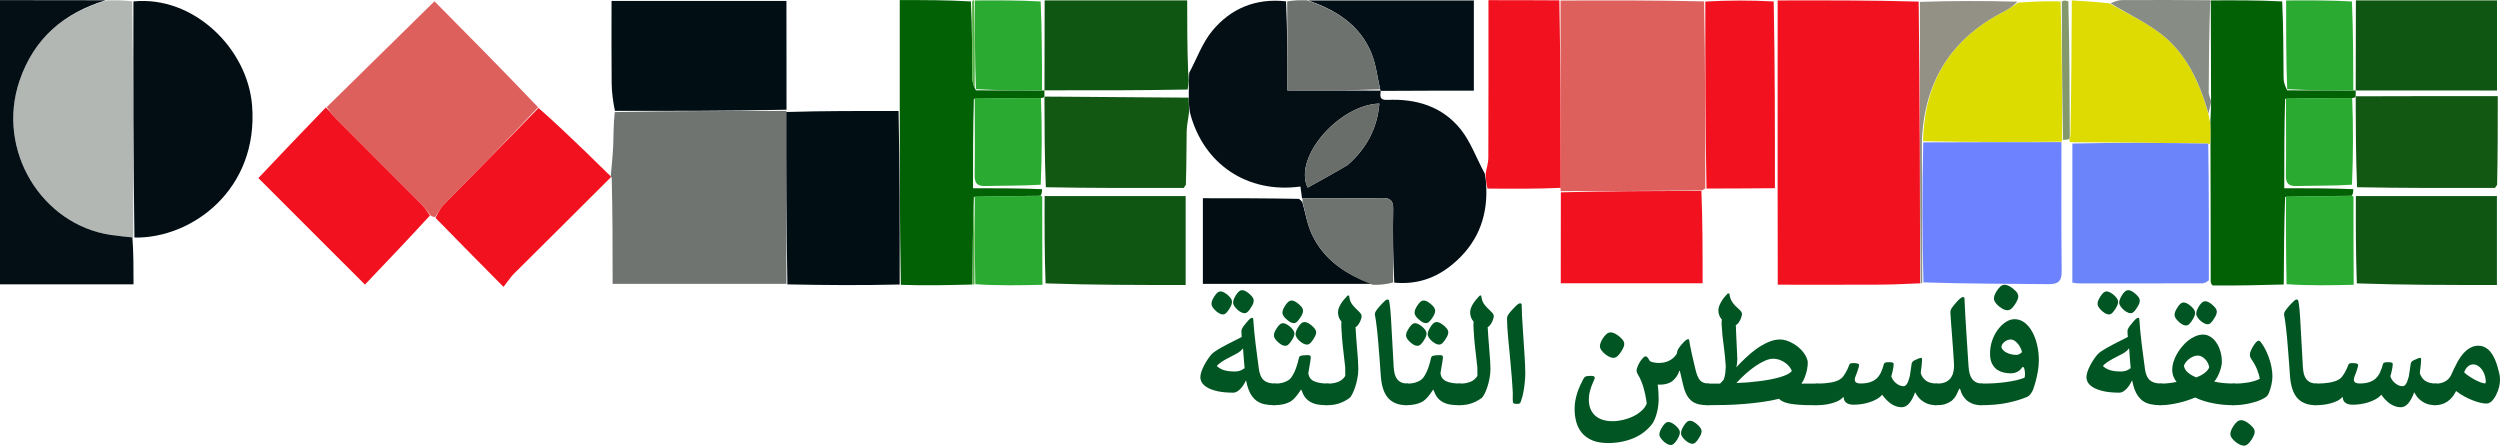 <?xml version="1.0" encoding="UTF-8" standalone="no"?>
<svg
   version="1.1"
   id="Layer_1"
   x="0px"
   y="0px"
   width="968.54"
   viewBox="0 0 968.54 172.659"
   enable-background="new 0 0 1077 401"
   xml:space="preserve"
   sodipodi:docname="Second_Palestine_Competition_logo.svg"
   inkscape:version="1.2.2 (732a01da63, 2022-12-09)"
   height="172.659"
   xmlns:inkscape="http://www.inkscape.org/namespaces/inkscape"
   xmlns:sodipodi="http://sodipodi.sourceforge.net/DTD/sodipodi-0.dtd"
   xmlns="http://www.w3.org/2000/svg"
   xmlns:svg="http://www.w3.org/2000/svg"
   xmlns:rdf="http://www.w3.org/1999/02/22-rdf-syntax-ns#"
   xmlns:cc="http://creativecommons.org/ns#"
   xmlns:dc="http://purl.org/dc/elements/1.1/"><g
   aria-label="مسابقة فلسطين الثالثة"
   id="text428"
   style="font-weight:bold;font-size:65px;line-height:1.16;font-family:Calibri;-inkscape-font-specification:'Calibri Bold';text-align:center;text-anchor:middle;fill:#005522;stroke-linecap:square;stroke-linejoin:round;stroke-dasharray:2, 4;stop-color:#000000"><path
     d="m 954.636,144.253 q 0.73,0.698 1.809,1.428 1.079,0.73 2.222,1.365 1.143,0.603 2.19,1.016 1.079,0.413 1.809,0.476 0.222,-0.032 0.254,-0.159 0.064,-0.159 0.127,-0.413 0.032,-0.286 -0.032,-0.603 -0.032,-0.349 -0.095,-0.698 -0.095,-0.857 -0.476,-1.809 -0.349,-0.984 -0.984,-1.777 -0.603,-0.825 -1.46,-1.365 -0.825,-0.54 -1.873,-0.54 -1.174,0 -2.063,0.825 -0.889,0.825 -1.428,2.253 z m -10.569,4.348 q 1.619,0 3.142,-0.793 1.555,-0.793 2.38,-2.476 0.54,-1.174 1.143,-2.476 0.603,-1.301 1.301,-2.571 0.698,-1.27 1.523,-2.412 0.857,-1.143 1.841,-2 0.984,-0.889 2.158,-1.396 1.206,-0.54 2.603,-0.54 1.46,0 2.634,0.666 1.174,0.635 2.095,1.777 0.92,1.111 1.587,2.634 0.698,1.523 1.174,3.269 0.381,1.492 0.635,2.539 0.254,1.016 0.254,2.158 0.032,1.428 -0.349,2.92 -0.349,1.46 -1.016,2.793 -0.73,1.587 -1.746,2.634 -1.016,1.016 -2.126,1.016 -1.016,0 -2.38,-0.317 -1.365,-0.317 -2.92,-0.92 -1.555,-0.603 -3.237,-1.492 -1.65,-0.92 -3.237,-2.126 -1.365,2.793 -3.491,4.158 -2.095,1.333 -4.602,1.333 -0.476,0 -0.952,-0.19 -0.508,-0.222 -0.92,-0.603 -0.413,-0.381 -0.666,-0.952 -0.254,-0.603 -0.254,-1.365 v -2.698 q 0,-0.666 0.286,-1.143 0.286,-0.508 0.762,-0.793 0.476,-0.317 1.111,-0.476 0.603,-0.159 1.27,-0.159 z"
     id="path1065" /><path
     d="m 943.432,156.98 q -0.762,0 -1.809,-0.159 -1.047,-0.159 -2.158,-0.667 -1.111,-0.54 -2.19,-1.492 -1.079,-0.984 -1.873,-2.571 h -0.159 q -0.984,2.729 -2.285,4.221 -1.27,1.46 -2.888,1.46 -1.143,0 -2.19,-0.381 -1.047,-0.381 -2,-1.016 -0.92,-0.666 -1.777,-1.555 -0.825,-0.889 -1.587,-1.904 -0.825,1.016 -2.158,1.746 -1.301,0.73 -2.825,1.206 -1.492,0.476 -3.079,0.698 -1.555,0.222 -2.92,0.222 -1.174,0 -1.936,-0.254 -0.762,-0.286 -1.206,-0.698 -0.413,-0.444 -0.603,-0.952 -0.159,-0.54 -0.159,-1.016 h -0.19 q -0.73,0.825 -1.904,1.428 -1.174,0.571 -2.571,0.952 -1.396,0.381 -2.92,0.571 -1.492,0.159 -2.888,0.159 -0.476,0 -0.952,-0.19 -0.508,-0.222 -0.92,-0.603 -0.413,-0.413 -0.667,-0.984 -0.254,-0.603 -0.254,-1.333 v -2.698 q 0,-0.635 0.286,-1.111 0.286,-0.508 0.762,-0.825 0.476,-0.317 1.111,-0.476 0.603,-0.159 1.27,-0.159 1.079,0 2.317,-0.095 1.238,-0.095 2.412,-0.286 1.206,-0.222 2.253,-0.571 1.047,-0.381 1.746,-0.92 0.476,-0.349 0.952,-0.952 0.476,-0.635 0.92,-1.396 0.444,-0.762 0.793,-1.555 0.381,-0.825 0.635,-1.555 0.095,-0.317 0.413,-0.444 0.349,-0.159 1.301,-0.159 0.952,0 1.492,0.19 0.54,0.159 0.54,0.508 0,0.413 -0.159,0.984 -0.127,0.54 -0.349,1.143 -0.19,0.603 -0.413,1.174 -0.222,0.571 -0.381,0.984 -0.127,0.349 -0.254,0.73 -0.095,0.349 -0.095,0.635 0,0.889 0.635,1.238 0.635,0.317 1.555,0.317 2.285,0 3.84,-0.54 1.555,-0.54 2.571,-1.523 1.016,-1.016 1.619,-2.412 0.635,-1.396 1.079,-3.11 0.064,-0.317 0.444,-0.476 0.413,-0.19 1.523,-0.19 1.111,0 1.46,0.19 0.349,0.159 0.349,0.508 0,0.54 -0.095,1.174 -0.095,0.635 -0.254,1.301 -0.127,0.635 -0.286,1.238 -0.159,0.603 -0.286,1.047 0.19,0.667 0.635,1.365 0.476,0.698 1.111,1.238 0.635,0.54 1.396,0.889 0.762,0.349 1.587,0.349 0.73,0 1.301,-0.857 0.603,-0.889 1.111,-2.92 0.254,-1.301 0.413,-2.666 0.19,-1.396 0.317,-2.222 0.032,-0.444 0.413,-0.857 0.381,-0.444 1.492,-0.857 1.079,-0.508 1.492,-0.571 0.413,-0.095 0.54,0.095 0.127,0.222 0.095,0.635 -0.032,1.206 -0.19,2.507 -0.159,1.301 -0.317,2.603 0.603,2 2.126,3.047 1.523,1.047 4.443,1.047 z"
     id="path1067" /><path
     d="m 897.158,156.98 q -4.539,0 -7.046,-2.666 -2.476,-2.698 -2.92,-8.506 -0.222,-2.888 -0.444,-6.125 -0.222,-3.269 -0.508,-6.475 -0.254,-3.206 -0.603,-6.157 -0.317,-2.952 -0.762,-5.237 0,-0.73 0.603,-1.587 0.635,-0.889 1.65,-2.031 0.952,-1.016 1.555,-1.587 0.635,-0.571 1.016,-0.571 0.54,0 0.698,0.444 0.317,1.746 0.476,3.459 0.159,1.714 0.254,3.428 l 1.047,18.821 q 0.095,1.492 0.381,2.698 0.317,1.174 0.952,2 0.635,0.825 1.65,1.27 1.047,0.444 2.603,0.444 z"
     id="path1069" /><path
     d="m 865.229,156.98 q -0.476,0 -0.952,-0.19 -0.508,-0.222 -0.92,-0.603 -0.413,-0.381 -0.667,-0.952 -0.254,-0.603 -0.254,-1.365 v -2.698 q 0,-0.666 0.286,-1.143 0.286,-0.508 0.762,-0.793 0.476,-0.317 1.111,-0.476 0.603,-0.159 1.27,-0.159 1.396,0 2.793,-0.127 1.396,-0.127 2.634,-0.349 1.27,-0.254 2.349,-0.603 1.079,-0.349 1.841,-0.793 -0.254,-1.619 -1.047,-3.555 -0.762,-1.936 -2.095,-3.84 -0.317,-0.444 -0.508,-0.889 -0.19,-0.444 -0.19,-1.047 0,-0.635 0.381,-1.555 0.381,-0.92 0.92,-1.777 0.54,-0.857 1.079,-1.46 0.571,-0.603 0.952,-0.603 0.413,0 0.73,0.349 0.317,0.349 0.73,0.984 0.762,1.079 1.46,2.539 0.698,1.428 1.238,3.079 0.571,1.619 0.889,3.364 0.349,1.746 0.349,3.459 0,1.523 -0.381,3.237 -0.381,1.682 -0.92,3.11 -0.317,0.73 -0.73,1.238 -0.413,0.476 -1.238,0.92 -1.016,0.571 -2.38,1.079 -1.365,0.476 -2.952,0.857 -1.555,0.349 -3.237,0.571 -1.682,0.19 -3.301,0.19 z m -0.032,8.188 q 0.666,-1.047 1.396,-1.714 0.762,-0.667 1.65,-0.667 0.476,0 1.174,0.222 0.698,0.254 1.809,1.079 1.079,0.857 1.682,1.619 0.603,0.762 0.603,1.619 0,0.54 -0.286,1.206 -0.254,0.698 -0.889,1.714 -0.698,1.079 -1.428,1.746 -0.73,0.667 -1.587,0.667 -0.444,0 -1.174,-0.254 -0.73,-0.222 -1.809,-1.016 -1.047,-0.793 -1.65,-1.65 -0.603,-0.825 -0.603,-1.619 0,-0.54 0.254,-1.27 0.222,-0.698 0.857,-1.682 z"
     id="path1071" /><path
     d="m 851.423,137.747 q -0.698,0 -1.492,0.286 -0.793,0.286 -1.523,0.793 -0.73,0.508 -1.365,1.238 -0.603,0.698 -0.952,1.555 0.286,2.761 4.792,4.602 0.762,-0.286 1.523,-0.666 0.793,-0.413 1.46,-0.889 0.698,-0.508 1.206,-1.079 0.54,-0.571 0.793,-1.174 -0.032,-0.762 -0.413,-1.587 -0.381,-0.825 -0.984,-1.492 -0.603,-0.698 -1.396,-1.143 -0.793,-0.444 -1.65,-0.444 z m 13.806,19.233 q -1.682,0 -3.586,-0.159 -1.873,-0.159 -3.809,-0.508 -1.904,-0.349 -3.809,-0.92 -1.873,-0.571 -3.586,-1.396 -1.333,0.571 -2.983,1.111 -1.619,0.54 -3.396,0.952 -1.746,0.413 -3.555,0.666 -1.809,0.254 -3.491,0.254 -0.476,0 -0.952,-0.19 -0.508,-0.222 -0.92,-0.603 -0.413,-0.381 -0.667,-0.952 -0.254,-0.603 -0.254,-1.365 v -2.698 q 0,-0.666 0.286,-1.143 0.286,-0.508 0.762,-0.793 0.476,-0.317 1.111,-0.476 0.603,-0.159 1.27,-0.159 1.111,0 2.603,-0.159 1.492,-0.159 3.015,-0.508 -0.73,-0.793 -1.238,-2.063 -0.476,-1.27 -0.476,-2.698 0,-1.396 0.476,-2.92 0.476,-1.555 1.301,-3.047 0.857,-1.523 2,-2.888 1.143,-1.396 2.444,-2.412 1.333,-1.047 2.793,-1.65 1.46,-0.635 2.92,-0.635 1.587,0 2.92,0.889 1.365,0.857 2.317,2.349 0.984,1.46 1.523,3.396 0.54,1.904 0.54,3.999 0,0.793 -0.254,1.841 -0.222,1.016 -0.635,2.063 -0.413,1.047 -0.92,2 -0.508,0.952 -1.079,1.555 v 0.127 q 1.809,0.444 3.999,0.603 2.19,0.159 3.999,0.159 z m -21.772,-37.673 q 0.54,-0.92 1.174,-1.523 0.635,-0.603 1.365,-0.603 0.381,0 0.952,0.222 0.603,0.222 1.555,0.952 0.889,0.73 1.396,1.428 0.508,0.698 0.508,1.492 0,0.476 -0.222,1.111 -0.222,0.603 -0.762,1.492 -0.603,0.984 -1.238,1.619 -0.603,0.603 -1.301,0.603 -0.413,0 -1.016,-0.222 -0.571,-0.222 -1.492,-0.952 -0.857,-0.762 -1.396,-1.492 -0.508,-0.762 -0.508,-1.428 0,-0.54 0.19,-1.143 0.222,-0.635 0.793,-1.555 z m 8.347,-0.476 q 0.54,-0.92 1.174,-1.523 0.635,-0.603 1.396,-0.603 0.413,0 0.984,0.222 0.571,0.222 1.492,0.952 0.92,0.73 1.428,1.428 0.54,0.698 0.54,1.492 0,0.476 -0.222,1.111 -0.222,0.603 -0.825,1.492 -0.571,1.016 -1.206,1.619 -0.603,0.603 -1.301,0.603 -0.381,0 -0.984,-0.222 -0.603,-0.222 -1.555,-0.952 -0.857,-0.73 -1.365,-1.492 -0.508,-0.762 -0.508,-1.428 0,-0.508 0.19,-1.111 0.222,-0.635 0.762,-1.587 z"
     id="path1073" /><path
     d="m 825.461,142.634 q -0.127,-1.809 -0.317,-3.777 -0.159,-2 -0.286,-3.809 h -0.159 q -0.254,0.444 -0.825,0.92 -0.54,0.444 -0.92,0.698 -0.857,0.476 -2.063,1.111 -1.206,0.603 -2.444,1.27 -1.206,0.666 -2.253,1.396 -1.016,0.698 -1.523,1.365 1.333,1.206 3.079,1.682 1.777,0.444 3.713,0.444 1.206,0 2.126,-0.286 0.92,-0.286 1.873,-1.016 z m 11.553,14.346 q -2.095,0 -3.872,-0.381 -1.746,-0.381 -3.142,-1.396 -1.365,-1.047 -2.38,-2.888 -0.984,-1.873 -1.555,-4.824 h -0.159 q -0.349,0.825 -0.889,1.65 -0.54,0.825 -1.174,1.492 -0.635,0.667 -1.333,1.079 -0.698,0.413 -1.365,0.413 -3.586,0 -6.062,-0.54 -2.444,-0.54 -3.967,-1.396 -1.492,-0.857 -2.158,-1.904 -0.635,-1.079 -0.635,-2.126 0,-0.984 0.413,-2.222 0.444,-1.238 1.079,-2.476 0.666,-1.27 1.46,-2.412 0.793,-1.174 1.555,-1.968 0.476,-0.476 1.333,-1.047 0.889,-0.603 2.063,-1.27 1.174,-0.666 2.571,-1.396 1.396,-0.73 2.92,-1.492 l 2.634,-1.333 q -0.064,-0.571 -0.095,-1.206 -0.032,-0.635 -0.032,-0.984 0,-0.762 0.508,-1.523 0.508,-0.762 1.46,-1.873 0.54,-0.698 1.143,-1.27 0.603,-0.571 0.952,-0.571 0.444,0 0.508,0.444 0.317,4.761 0.92,9.648 0.603,4.856 1.27,9.744 0.222,1.555 0.698,2.634 0.476,1.079 1.27,1.746 0.793,0.666 1.936,0.984 1.174,0.286 2.761,0.286 z m -23.391,-41.958 q 0.54,-0.92 1.174,-1.523 0.635,-0.603 1.365,-0.603 0.381,0 0.952,0.222 0.603,0.222 1.555,0.952 0.889,0.73 1.396,1.428 0.508,0.698 0.508,1.492 0,0.476 -0.222,1.111 -0.222,0.603 -0.762,1.492 -0.603,0.984 -1.238,1.619 -0.603,0.603 -1.301,0.603 -0.413,0 -1.016,-0.222 -0.571,-0.222 -1.492,-0.952 -0.857,-0.762 -1.396,-1.492 -0.508,-0.762 -0.508,-1.428 0,-0.54 0.19,-1.143 0.222,-0.635 0.793,-1.555 z m 8.347,-0.476 q 0.54,-0.92 1.174,-1.523 0.635,-0.603 1.396,-0.603 0.413,0 0.984,0.222 0.571,0.222 1.492,0.952 0.92,0.73 1.428,1.428 0.54,0.698 0.54,1.492 0,0.476 -0.222,1.111 -0.222,0.603 -0.825,1.492 -0.571,1.016 -1.206,1.619 -0.603,0.603 -1.301,0.603 -0.381,0 -0.984,-0.222 -0.603,-0.222 -1.555,-0.952 -0.857,-0.73 -1.365,-1.492 -0.508,-0.762 -0.508,-1.428 0,-0.508 0.19,-1.111 0.222,-0.635 0.762,-1.587 z"
     id="path1075" /><path
     d="m 767.443,156.98 q -0.476,0 -0.952,-0.19 -0.508,-0.222 -0.92,-0.603 -0.413,-0.381 -0.666,-0.952 -0.254,-0.603 -0.254,-1.365 v -2.698 q 0,-0.666 0.286,-1.143 0.286,-0.508 0.762,-0.793 0.476,-0.317 1.111,-0.476 0.603,-0.159 1.27,-0.159 2.349,0 4.634,-0.127 2.317,-0.159 4.412,-0.444 2.095,-0.286 3.936,-0.698 1.841,-0.444 3.301,-1.016 0.064,-0.222 0.095,-0.571 0.064,-0.381 0.064,-0.73 0,-0.762 -0.127,-1.492 -0.127,-0.762 -0.381,-1.27 h -0.603 q -0.476,0.984 -1.682,1.682 -1.206,0.698 -2.729,0.698 -1.523,0 -2.983,-0.381 -1.428,-0.381 -2.571,-1.238 -1.111,-0.889 -1.809,-2.349 -0.666,-1.492 -0.666,-3.682 0,-2.634 0.825,-5.046 0.857,-2.412 2.222,-4.253 1.365,-1.841 3.047,-2.92 1.714,-1.111 3.396,-1.111 2.158,0 3.904,1.333 1.746,1.333 2.952,3.555 1.238,2.222 1.904,5.11 0.667,2.856 0.667,5.935 0,1.016 -0.127,2.317 -0.127,1.27 -0.413,2.729 -0.254,1.428 -0.667,2.983 -0.413,1.555 -0.952,3.11 -0.317,0.92 -0.952,1.777 -0.603,0.857 -1.333,1.206 -3.301,1.428 -7.744,2.349 -4.412,0.92 -10.251,0.92 z m 15.901,-20.535 q -0.095,-0.698 -0.508,-1.555 -0.381,-0.857 -0.984,-1.587 -0.571,-0.762 -1.333,-1.27 -0.762,-0.508 -1.619,-0.508 -0.666,0 -1.301,0.286 -0.603,0.254 -1.111,0.698 -0.476,0.413 -0.793,0.92 -0.286,0.508 -0.317,0.952 0.095,0.667 0.635,1.238 0.54,0.571 1.333,0.984 0.825,0.413 1.841,0.667 1.016,0.222 2.063,0.222 0.444,0 1.016,-0.286 0.603,-0.286 1.079,-0.762 z m -9.744,-23.772 q 0.666,-1.016 1.396,-1.682 0.762,-0.667 1.65,-0.667 0.476,0 1.174,0.254 0.698,0.222 1.809,1.047 1.079,0.825 1.682,1.587 0.603,0.762 0.603,1.65 0,0.54 -0.286,1.238 -0.254,0.667 -0.889,1.65 -0.698,1.111 -1.428,1.777 -0.73,0.666 -1.587,0.666 -0.444,0 -1.174,-0.222 -0.73,-0.254 -1.809,-1.047 -1.047,-0.793 -1.65,-1.65 -0.603,-0.857 -0.603,-1.619 0,-0.54 0.222,-1.238 0.254,-0.73 0.889,-1.746 z"
     id="path1077" /><path
     d="m 767.443,156.98 q -1.428,0 -2.729,-0.381 -1.27,-0.413 -2.349,-1.174 -1.047,-0.793 -1.841,-2 -0.762,-1.206 -1.174,-2.825 h -0.286 q -0.571,1.333 -1.174,2.476 -0.603,1.143 -1.714,2.158 -0.73,0.476 -1.365,0.825 -0.635,0.317 -1.333,0.54 -0.667,0.19 -1.492,0.286 -0.825,0.095 -1.904,0.095 -0.476,0 -0.952,-0.19 -0.508,-0.222 -0.92,-0.603 -0.413,-0.381 -0.666,-0.952 -0.254,-0.603 -0.254,-1.365 v -2.698 q 0,-0.666 0.286,-1.143 0.286,-0.508 0.762,-0.793 0.476,-0.317 1.111,-0.476 0.603,-0.159 1.27,-0.159 2,0 3.396,-0.762 1.428,-0.793 2.063,-2.126 0.349,-0.476 0.603,-1.65 0.254,-1.174 0.254,-2.507 0,-0.444 -0.095,-1.714 -0.064,-1.301 -0.19,-3.079 -0.127,-1.809 -0.286,-3.936 -0.159,-2.126 -0.317,-4.253 -0.159,-2.158 -0.317,-4.126 -0.127,-1.968 -0.222,-3.428 0,-0.889 0.603,-1.777 0.635,-0.92 1.714,-2.126 0.73,-0.857 1.428,-1.428 0.73,-0.603 1.111,-0.603 0.254,0 0.413,0.159 0.19,0.127 0.19,0.286 0.127,2.952 0.317,6.538 0.222,3.586 0.444,7.205 0.222,3.618 0.444,6.951 0.222,3.333 0.381,5.745 0.095,1.523 0.413,2.761 0.317,1.206 0.952,2.063 0.635,0.857 1.619,1.333 1.016,0.476 2.444,0.476 z"
     id="path1079" /><path
     d="m 750.083,156.98 q -0.762,0 -1.809,-0.159 -1.047,-0.159 -2.158,-0.667 -1.111,-0.54 -2.19,-1.492 -1.079,-0.984 -1.873,-2.571 h -0.159 q -0.984,2.729 -2.285,4.221 -1.27,1.46 -2.888,1.46 -1.143,0 -2.19,-0.381 -1.047,-0.381 -2,-1.016 -0.92,-0.666 -1.777,-1.555 -0.825,-0.889 -1.587,-1.904 -0.825,1.016 -2.158,1.746 -1.301,0.73 -2.825,1.206 -1.492,0.476 -3.079,0.698 -1.555,0.222 -2.92,0.222 -1.174,0 -1.936,-0.254 -0.762,-0.286 -1.206,-0.698 -0.413,-0.444 -0.603,-0.952 -0.159,-0.54 -0.159,-1.016 h -0.19 q -0.73,0.825 -1.904,1.428 -1.174,0.571 -2.571,0.952 -1.396,0.381 -2.92,0.571 -1.492,0.159 -2.888,0.159 -0.476,0 -0.952,-0.19 -0.508,-0.222 -0.92,-0.603 -0.413,-0.413 -0.666,-0.984 -0.254,-0.603 -0.254,-1.333 v -2.698 q 0,-0.635 0.286,-1.111 0.286,-0.508 0.762,-0.825 0.476,-0.317 1.111,-0.476 0.603,-0.159 1.27,-0.159 1.079,0 2.317,-0.095 1.238,-0.095 2.412,-0.286 1.206,-0.222 2.253,-0.571 1.047,-0.381 1.746,-0.92 0.476,-0.349 0.952,-0.952 0.476,-0.635 0.92,-1.396 0.444,-0.762 0.793,-1.555 0.381,-0.825 0.635,-1.555 0.095,-0.317 0.413,-0.444 0.349,-0.159 1.301,-0.159 0.952,0 1.492,0.19 0.54,0.159 0.54,0.508 0,0.413 -0.159,0.984 -0.127,0.54 -0.349,1.143 -0.19,0.603 -0.413,1.174 -0.222,0.571 -0.381,0.984 -0.127,0.349 -0.254,0.73 -0.095,0.349 -0.095,0.635 0,0.889 0.635,1.238 0.635,0.317 1.555,0.317 2.285,0 3.84,-0.54 1.555,-0.54 2.571,-1.523 1.016,-1.016 1.619,-2.412 0.635,-1.396 1.079,-3.11 0.064,-0.317 0.444,-0.476 0.413,-0.19 1.523,-0.19 1.111,0 1.46,0.19 0.349,0.159 0.349,0.508 0,0.54 -0.095,1.174 -0.095,0.635 -0.254,1.301 -0.127,0.635 -0.286,1.238 -0.159,0.603 -0.286,1.047 0.19,0.667 0.635,1.365 0.476,0.698 1.111,1.238 0.635,0.54 1.396,0.889 0.762,0.349 1.587,0.349 0.73,0 1.301,-0.857 0.603,-0.889 1.111,-2.92 0.254,-1.301 0.413,-2.666 0.19,-1.396 0.317,-2.222 0.032,-0.444 0.413,-0.857 0.381,-0.444 1.492,-0.857 1.079,-0.508 1.492,-0.571 0.413,-0.095 0.54,0.095 0.127,0.222 0.095,0.635 -0.032,1.206 -0.19,2.507 -0.159,1.301 -0.317,2.603 0.603,2 2.126,3.047 1.523,1.047 4.443,1.047 z"
     id="path1081" /><path
     d="m 672.705,148.379 q 2.095,-0.064 4.348,-0.222 2.285,-0.19 4.507,-0.476 2.222,-0.286 4.285,-0.666 2.063,-0.413 3.745,-0.889 1.682,-0.508 2.856,-1.079 1.206,-0.603 1.714,-1.301 -0.127,-0.603 -0.73,-1.428 -0.571,-0.825 -1.523,-1.555 -0.952,-0.762 -2.253,-1.27 -1.27,-0.508 -2.761,-0.508 -1.396,0 -3.174,0.793 -1.746,0.762 -3.65,2.063 -1.873,1.27 -3.777,2.983 -1.904,1.714 -3.586,3.555 z m 25.359,0.254 q 1.238,-0.032 2.698,-0.032 1.492,0 3.682,0 l -0.635,8.379 q -2.253,0.032 -4.253,-0.032 -2,-0.064 -4.189,-0.286 -1.809,-0.159 -3.428,-0.635 -1.619,-0.476 -2.729,-1.523 -3.142,0.762 -6.57,1.238 -3.396,0.476 -6.919,0.762 -3.523,0.286 -7.109,0.381 -3.555,0.095 -7.046,0.095 -0.476,0 -0.952,-0.19 -0.508,-0.222 -0.92,-0.603 -0.413,-0.381 -0.667,-0.952 -0.254,-0.603 -0.254,-1.365 v -2.698 q 0,-0.666 0.286,-1.143 0.286,-0.508 0.762,-0.793 0.476,-0.317 1.111,-0.476 0.603,-0.159 1.238,-0.159 h 4.221 l 1.365,-1.46 q 0.222,-0.508 0.381,-1.143 0.159,-0.666 0.254,-1.396 0.095,-0.73 0.127,-1.46 0.064,-0.762 0.064,-1.428 -0.095,-1.65 -0.317,-3.713 -0.222,-2.095 -0.476,-4.126 -0.254,-2.031 -0.476,-3.809 -0.19,-1.809 -0.222,-2.952 -0.095,-0.92 -0.127,-1.714 0,-0.825 0.095,-1.65 -0.571,-0.571 -0.952,-1.492 -0.381,-0.952 -0.381,-2 0,-0.793 0.286,-1.619 0.317,-0.857 0.793,-1.682 0.476,-0.857 1.079,-1.619 0.635,-0.762 1.27,-1.428 0.254,-0.254 0.508,-0.254 0.127,0 0.254,0.095 0.127,0.064 0.127,0.254 0.095,0.793 0.317,1.46 0.222,0.666 0.635,1.365 0.444,0.698 1.143,1.492 0.73,0.762 1.841,1.746 0.54,0.508 0.698,0.857 0.19,0.349 0.19,0.698 0,0.476 -0.222,1.143 -0.19,0.666 -0.54,1.333 -0.317,0.635 -0.762,1.174 -0.413,0.508 -0.857,0.667 0.064,1.523 0.127,3.269 0.095,1.714 0.159,3.459 0.095,1.746 0.159,3.396 0.095,1.65 0.127,3.015 0,0.825 -0.095,1.682 -0.095,0.825 -0.317,1.555 1.619,-1.746 3.618,-3.65 2,-1.904 4.189,-3.491 2.222,-1.587 4.539,-2.603 2.349,-1.047 4.666,-1.047 1.206,0 2.444,0.413 1.27,0.381 2.444,1.079 1.206,0.666 2.253,1.555 1.047,0.889 1.841,1.904 0.793,1.016 1.238,2.063 0.476,1.047 0.476,2.031 0,1.047 -0.222,2.222 -0.19,1.143 -0.54,2.222 -0.317,1.079 -0.762,2 -0.444,0.92 -0.889,1.523 z"
     id="path1083" /><path
     d="m 661.596,156.98 q -1.936,0 -3.459,-0.349 -1.523,-0.349 -2.698,-1.238 -1.174,-0.92 -2.031,-2.476 -0.825,-1.587 -1.396,-4.031 l -1.206,-5.173 h -0.254 q -0.254,1.016 -0.952,2.063 -0.666,1.016 -1.714,1.873 -0.92,0.698 -2.19,1.047 -1.27,0.317 -2.349,0.317 h -1.111 q 0.159,1.206 0.254,2.698 0.095,1.492 0.095,3.015 0,1.238 -0.19,2.603 -0.159,1.333 -0.508,2.634 -0.317,1.27 -0.793,2.38 -0.444,1.111 -0.984,1.841 -1.206,1.619 -2.92,2.983 -1.682,1.396 -3.872,2.38 -2.158,0.984 -4.761,1.523 -2.571,0.571 -5.522,0.571 -3.65,0 -6.157,-1.047 -2.476,-1.047 -3.999,-2.856 -1.523,-1.809 -2.19,-4.221 -0.666,-2.412 -0.666,-5.11 0,-1.746 0.317,-3.396 0.349,-1.682 0.825,-3.142 0.508,-1.46 1.079,-2.666 0.571,-1.238 1.047,-2.158 0.222,-0.444 0.444,-0.73 0.254,-0.286 0.571,-0.444 0.349,-0.159 0.793,-0.19 0.476,-0.064 1.143,-0.064 0.889,0 1.238,0.159 0.349,0.159 0.349,0.603 0,0.349 -0.381,1.111 -0.349,0.762 -0.793,1.873 -0.413,1.079 -0.762,2.476 -0.349,1.365 -0.349,2.92 0,3.999 2.412,6.221 2.412,2.19 6.824,2.19 1.904,0 3.936,-0.476 2.063,-0.476 3.904,-1.333 1.841,-0.889 3.237,-2.126 1.428,-1.238 2.095,-2.793 -0.032,-0.762 -0.19,-1.587 -0.159,-1.047 -0.413,-2.253 -0.254,-1.238 -0.635,-2.507 -0.381,-1.27 -0.889,-2.476 -0.476,-1.238 -1.111,-2.253 -0.349,-0.571 -0.508,-0.952 -0.159,-0.381 -0.159,-0.825 0,-0.666 0.381,-1.587 0.381,-0.952 0.92,-1.809 0.571,-0.889 1.143,-1.492 0.603,-0.635 0.984,-0.635 0.698,0 1.238,1.047 0.127,0.254 0.286,0.476 0.19,0.222 0.286,0.381 0.73,0.317 1.555,0.476 0.825,0.159 1.936,0.159 0.952,0 1.936,-0.19 1.016,-0.222 1.936,-0.666 0.92,-0.444 1.682,-1.143 0.793,-0.698 1.333,-1.65 0,-0.254 0.095,-0.73 0.127,-0.508 0.317,-0.857 0.286,-0.508 0.793,-1.174 0.54,-0.698 1.111,-1.301 0.571,-0.635 1.111,-1.047 0.54,-0.444 0.825,-0.444 l 0.444,0.095 q 0.444,2.666 1.079,5.554 0.635,2.856 1.333,5.745 0.381,1.65 0.825,2.761 0.444,1.111 1.047,1.809 0.635,0.666 1.492,0.952 0.857,0.286 2.063,0.286 z"
     id="path1085" /><path
     d="m 643.855,165.645 q 0.54,-0.952 1.174,-1.555 0.635,-0.603 1.365,-0.603 0.381,0 0.984,0.222 0.571,0.222 1.523,0.952 0.889,0.73 1.396,1.46 0.508,0.698 0.508,1.46 0,0.476 -0.222,1.079 -0.222,0.635 -0.762,1.555 -0.603,0.952 -1.206,1.555 -0.635,0.635 -1.333,0.635 -0.413,0 -0.984,-0.222 -0.603,-0.222 -1.523,-0.952 -0.857,-0.73 -1.365,-1.492 -0.54,-0.762 -0.54,-1.428 0,-0.54 0.222,-1.143 0.19,-0.635 0.762,-1.523 z m 8.347,-0.476 q 0.54,-0.952 1.174,-1.555 0.635,-0.603 1.396,-0.603 0.413,0 0.984,0.222 0.571,0.222 1.492,0.952 0.92,0.73 1.428,1.46 0.54,0.698 0.54,1.46 0,0.476 -0.222,1.111 -0.222,0.603 -0.825,1.523 -0.571,0.984 -1.206,1.587 -0.603,0.603 -1.301,0.603 -0.381,0 -0.984,-0.222 -0.603,-0.222 -1.555,-0.952 -0.857,-0.73 -1.365,-1.492 -0.508,-0.73 -0.508,-1.428 0,-0.508 0.19,-1.111 0.222,-0.635 0.762,-1.555 z"
     id="path1087" /><path
     d="m 620.94,131.113 q 0.666,-1.016 1.428,-1.682 0.73,-0.666 1.619,-0.666 0.476,0 1.174,0.254 0.698,0.222 1.809,1.047 1.079,0.825 1.682,1.587 0.603,0.762 0.603,1.65 0,0.54 -0.286,1.238 -0.254,0.667 -0.889,1.65 -0.698,1.111 -1.428,1.777 -0.73,0.666 -1.587,0.666 -0.444,0 -1.174,-0.222 -0.73,-0.254 -1.809,-1.047 -1.047,-0.793 -1.65,-1.65 -0.603,-0.857 -0.603,-1.619 0,-0.54 0.254,-1.238 0.222,-0.73 0.857,-1.746 z"
     id="path1089" /><path
     d="m 589.138,155.742 q -0.159,0.381 -0.444,0.571 -0.254,0.159 -1.111,0.159 -0.825,0 -1.143,-0.19 -0.317,-0.19 -0.317,-0.54 -0.095,-0.857 -0.064,-2.126 0.064,-1.27 -0.032,-2.349 -0.095,-2.222 -0.317,-4.729 -0.19,-2.539 -0.444,-5.142 -0.222,-2.603 -0.476,-5.173 -0.254,-2.603 -0.476,-4.951 -0.19,-2.38 -0.349,-4.38 -0.127,-2.031 -0.127,-3.491 0,-0.857 0.635,-1.746 0.666,-0.92 1.809,-2.095 0.762,-0.857 1.46,-1.46 0.73,-0.603 1.206,-0.603 0.222,0 0.381,0.159 0.19,0.159 0.19,0.317 0.032,1.968 0.127,4.253 0.127,2.285 0.286,4.729 0.159,2.412 0.317,4.888 0.19,2.476 0.317,4.792 0.159,2.285 0.254,4.348 0.095,2.031 0.095,3.618 0,1.777 -0.19,3.459 -0.159,1.682 -0.413,3.142 -0.254,1.46 -0.571,2.634 -0.317,1.174 -0.603,1.904 z"
     id="path1091" /><path
     d="m 576.347,126.734 q 0.127,2.158 0.286,4.38 0.19,2.222 0.349,4.38 0.19,2.126 0.317,4.062 0.127,1.936 0.127,3.491 0,1.714 -0.349,3.491 -0.317,1.746 -0.825,3.269 -0.476,1.523 -1.079,2.698 -0.571,1.143 -1.079,1.619 -1.777,1.333 -3.904,2.095 -2.126,0.762 -4.919,0.762 -0.476,0 -0.952,-0.19 -0.508,-0.222 -0.92,-0.603 -0.413,-0.381 -0.666,-0.952 -0.254,-0.603 -0.254,-1.365 v -2.698 q 0,-0.666 0.286,-1.143 0.286,-0.508 0.762,-0.793 0.476,-0.317 1.111,-0.476 0.603,-0.159 1.27,-0.159 1.936,0 3.65,-0.635 1.714,-0.635 2.825,-2.317 0,-0.825 -0.032,-1.65 0,-0.857 0,-1.682 -0.444,-4.126 -0.889,-7.808 -0.413,-3.713 -0.571,-7.078 -0.032,-0.825 -0.064,-1.523 0,-0.698 0.064,-1.333 -0.54,-0.54 -0.952,-1.523 -0.381,-0.984 -0.381,-2 0,-0.825 0.286,-1.65 0.317,-0.857 0.793,-1.65 0.508,-0.825 1.143,-1.587 0.635,-0.762 1.27,-1.428 0.286,-0.286 0.444,-0.286 0.413,0 0.413,0.381 0.095,0.762 0.286,1.396 0.19,0.635 0.603,1.333 0.444,0.667 1.174,1.46 0.73,0.793 1.873,1.873 0.54,0.54 0.698,0.889 0.159,0.317 0.159,0.698 0,0.476 -0.222,1.143 -0.19,0.667 -0.54,1.301 -0.317,0.635 -0.762,1.143 -0.413,0.508 -0.825,0.667 z"
     id="path1093" /><path
     d="m 565.271,156.98 q -2.063,0 -3.682,-0.286 -1.587,-0.317 -2.793,-1.016 -1.174,-0.698 -2.031,-1.809 -0.825,-1.143 -1.396,-2.825 h -0.222 q -0.793,1.27 -1.809,2.507 -0.984,1.206 -2,1.904 -1.428,0.825 -3.079,1.174 -1.619,0.349 -3.333,0.349 -0.476,0 -0.952,-0.19 -0.508,-0.222 -0.92,-0.603 -0.413,-0.381 -0.666,-0.952 -0.254,-0.603 -0.254,-1.365 v -2.698 q 0,-0.666 0.286,-1.143 0.286,-0.508 0.762,-0.793 0.476,-0.317 1.111,-0.476 0.603,-0.159 1.27,-0.159 1.428,0 2.634,-0.349 1.206,-0.381 2.095,-0.92 0.667,-0.381 1.27,-1.238 0.603,-0.889 1.143,-2.031 0.54,-1.174 0.952,-2.539 0.444,-1.365 0.73,-2.761 0.064,-0.317 0.222,-0.54 0.159,-0.254 0.54,-0.381 0.381,-0.127 1.047,-0.19 0.698,-0.064 1.809,-0.064 1.016,0 1.016,0.825 0,0.222 -0.095,0.92 -0.095,0.698 -0.254,1.619 -0.127,0.889 -0.317,1.873 -0.159,0.952 -0.286,1.746 0.254,2.253 2.253,3.142 2,0.889 5.586,0.889 z m -19.551,-29.644 q 0.54,-0.952 1.174,-1.523 0.635,-0.603 1.365,-0.603 0.381,0 0.952,0.222 0.603,0.222 1.555,0.952 0.889,0.73 1.396,1.428 0.508,0.698 0.508,1.428 0,0.476 -0.222,1.079 -0.222,0.603 -0.762,1.46 -0.603,0.984 -1.238,1.587 -0.603,0.603 -1.301,0.603 -0.413,0 -1.016,-0.19 -0.571,-0.222 -1.492,-0.952 -0.857,-0.73 -1.396,-1.46 -0.508,-0.762 -0.508,-1.396 0,-0.54 0.19,-1.143 0.222,-0.635 0.793,-1.492 z m 8.347,-0.476 q 0.54,-0.952 1.174,-1.523 0.635,-0.571 1.396,-0.571 0.413,0 0.984,0.222 0.571,0.222 1.492,0.92 0.92,0.73 1.428,1.428 0.54,0.698 0.54,1.428 0,0.476 -0.222,1.079 -0.222,0.603 -0.825,1.523 -0.571,0.952 -1.206,1.555 -0.603,0.571 -1.301,0.571 -0.381,0 -0.984,-0.19 -0.603,-0.222 -1.555,-0.952 -0.857,-0.698 -1.365,-1.46 -0.508,-0.762 -0.508,-1.396 0,-0.508 0.19,-1.111 0.222,-0.603 0.762,-1.523 z m -5.078,-8.315 q 0.54,-0.92 1.206,-1.523 0.666,-0.603 1.396,-0.603 0.381,0 0.952,0.222 0.571,0.19 1.492,0.92 0.952,0.73 1.46,1.428 0.508,0.698 0.508,1.46 0,0.444 -0.222,1.079 -0.222,0.603 -0.793,1.46 -0.603,0.952 -1.238,1.587 -0.603,0.603 -1.301,0.603 -0.381,0 -0.984,-0.19 -0.571,-0.222 -1.492,-0.984 -0.92,-0.73 -1.428,-1.428 -0.508,-0.73 -0.508,-1.396 0,-0.508 0.19,-1.143 0.222,-0.635 0.762,-1.492 z"
     id="path1095" /><path
     d="m 544.926,156.98 q -4.539,0 -7.046,-2.666 -2.476,-2.698 -2.92,-8.506 -0.222,-2.888 -0.444,-6.125 -0.222,-3.269 -0.508,-6.475 -0.254,-3.206 -0.603,-6.157 -0.317,-2.952 -0.762,-5.237 0,-0.73 0.603,-1.587 0.635,-0.889 1.65,-2.031 0.952,-1.016 1.555,-1.587 0.635,-0.571 1.016,-0.571 0.54,0 0.698,0.444 0.317,1.746 0.476,3.459 0.159,1.714 0.254,3.428 l 1.047,18.821 q 0.095,1.492 0.381,2.698 0.317,1.174 0.952,2 0.635,0.825 1.65,1.27 1.047,0.444 2.603,0.444 z"
     id="path1097" /><path
     d="m 525.153,126.734 q 0.127,2.158 0.286,4.38 0.19,2.222 0.349,4.38 0.19,2.126 0.317,4.062 0.127,1.936 0.127,3.491 0,1.714 -0.349,3.491 -0.317,1.746 -0.825,3.269 -0.476,1.523 -1.079,2.698 -0.571,1.143 -1.079,1.619 -1.777,1.333 -3.904,2.095 -2.126,0.762 -4.919,0.762 -0.476,0 -0.952,-0.19 -0.508,-0.222 -0.92,-0.603 -0.413,-0.381 -0.666,-0.952 -0.254,-0.603 -0.254,-1.365 v -2.698 q 0,-0.666 0.286,-1.143 0.286,-0.508 0.762,-0.793 0.476,-0.317 1.111,-0.476 0.603,-0.159 1.27,-0.159 1.936,0 3.65,-0.635 1.714,-0.635 2.825,-2.317 0,-0.825 -0.032,-1.65 0,-0.857 0,-1.682 -0.444,-4.126 -0.889,-7.808 -0.413,-3.713 -0.571,-7.078 -0.032,-0.825 -0.064,-1.523 0,-0.698 0.064,-1.333 -0.54,-0.54 -0.952,-1.523 -0.381,-0.984 -0.381,-2 0,-0.825 0.286,-1.65 0.317,-0.857 0.793,-1.65 0.508,-0.825 1.143,-1.587 0.635,-0.762 1.27,-1.428 0.286,-0.286 0.444,-0.286 0.413,0 0.413,0.381 0.095,0.762 0.286,1.396 0.19,0.635 0.603,1.333 0.444,0.667 1.174,1.46 0.73,0.793 1.873,1.873 0.54,0.54 0.698,0.889 0.159,0.317 0.159,0.698 0,0.476 -0.222,1.143 -0.19,0.667 -0.54,1.301 -0.317,0.635 -0.762,1.143 -0.413,0.508 -0.825,0.667 z"
     id="path1099" /><path
     d="m 514.077,156.98 q -2.063,0 -3.682,-0.286 -1.587,-0.317 -2.793,-1.016 -1.174,-0.698 -2.031,-1.809 -0.825,-1.143 -1.396,-2.825 h -0.222 q -0.793,1.27 -1.809,2.507 -0.984,1.206 -2,1.904 -1.428,0.825 -3.079,1.174 -1.619,0.349 -3.333,0.349 -0.476,0 -0.952,-0.19 -0.508,-0.222 -0.92,-0.603 -0.413,-0.381 -0.667,-0.952 -0.254,-0.603 -0.254,-1.365 v -2.698 q 0,-0.666 0.286,-1.143 0.286,-0.508 0.762,-0.793 0.476,-0.317 1.111,-0.476 0.603,-0.159 1.27,-0.159 1.428,0 2.634,-0.349 1.206,-0.381 2.095,-0.92 0.667,-0.381 1.27,-1.238 0.603,-0.889 1.143,-2.031 0.54,-1.174 0.952,-2.539 0.444,-1.365 0.73,-2.761 0.064,-0.317 0.222,-0.54 0.159,-0.254 0.54,-0.381 0.381,-0.127 1.047,-0.19 0.698,-0.064 1.809,-0.064 1.016,0 1.016,0.825 0,0.222 -0.095,0.92 -0.095,0.698 -0.254,1.619 -0.127,0.889 -0.317,1.873 -0.159,0.952 -0.286,1.746 0.254,2.253 2.253,3.142 2,0.889 5.586,0.889 z M 494.526,127.337 q 0.54,-0.952 1.174,-1.523 0.635,-0.603 1.365,-0.603 0.381,0 0.952,0.222 0.603,0.222 1.555,0.952 0.889,0.73 1.396,1.428 0.508,0.698 0.508,1.428 0,0.476 -0.222,1.079 -0.222,0.603 -0.762,1.46 -0.603,0.984 -1.238,1.587 -0.603,0.603 -1.301,0.603 -0.413,0 -1.016,-0.19 -0.571,-0.222 -1.492,-0.952 -0.857,-0.73 -1.396,-1.46 -0.508,-0.762 -0.508,-1.396 0,-0.54 0.19,-1.143 0.222,-0.635 0.793,-1.492 z m 8.347,-0.476 q 0.54,-0.952 1.174,-1.523 0.635,-0.571 1.396,-0.571 0.413,0 0.984,0.222 0.571,0.222 1.492,0.92 0.92,0.73 1.428,1.428 0.54,0.698 0.54,1.428 0,0.476 -0.222,1.079 -0.222,0.603 -0.825,1.523 -0.571,0.952 -1.206,1.555 -0.603,0.571 -1.301,0.571 -0.381,0 -0.984,-0.19 -0.603,-0.222 -1.555,-0.952 -0.857,-0.698 -1.365,-1.46 -0.508,-0.762 -0.508,-1.396 0,-0.508 0.19,-1.111 0.222,-0.603 0.762,-1.523 z m -5.078,-8.315 q 0.54,-0.92 1.206,-1.523 0.666,-0.603 1.396,-0.603 0.381,0 0.952,0.222 0.571,0.19 1.492,0.92 0.952,0.73 1.46,1.428 0.508,0.698 0.508,1.46 0,0.444 -0.222,1.079 -0.222,0.603 -0.793,1.46 -0.603,0.952 -1.238,1.587 -0.603,0.603 -1.301,0.603 -0.381,0 -0.984,-0.19 -0.571,-0.222 -1.492,-0.984 -0.92,-0.73 -1.428,-1.428 -0.508,-0.73 -0.508,-1.396 0,-0.508 0.19,-1.143 0.222,-0.635 0.762,-1.492 z"
     id="path1101" /><path
     d="m 482.18,142.634 q -0.127,-1.809 -0.317,-3.777 -0.159,-2 -0.286,-3.809 h -0.159 q -0.254,0.444 -0.825,0.92 -0.54,0.444 -0.92,0.698 -0.857,0.476 -2.063,1.111 -1.206,0.603 -2.444,1.27 -1.206,0.666 -2.253,1.396 -1.016,0.698 -1.523,1.365 1.333,1.206 3.079,1.682 1.777,0.444 3.713,0.444 1.206,0 2.126,-0.286 0.92,-0.286 1.873,-1.016 z m 11.553,14.346 q -2.095,0 -3.872,-0.381 -1.746,-0.381 -3.142,-1.396 -1.365,-1.047 -2.38,-2.888 -0.984,-1.873 -1.555,-4.824 h -0.159 q -0.349,0.825 -0.889,1.65 -0.54,0.825 -1.174,1.492 -0.635,0.667 -1.333,1.079 -0.698,0.413 -1.365,0.413 -3.586,0 -6.062,-0.54 -2.444,-0.54 -3.967,-1.396 -1.492,-0.857 -2.158,-1.904 -0.635,-1.079 -0.635,-2.126 0,-0.984 0.413,-2.222 0.444,-1.238 1.079,-2.476 0.666,-1.27 1.46,-2.412 0.793,-1.174 1.555,-1.968 0.476,-0.476 1.333,-1.047 0.889,-0.603 2.063,-1.27 1.174,-0.666 2.571,-1.396 1.396,-0.73 2.92,-1.492 l 2.634,-1.333 q -0.064,-0.571 -0.095,-1.206 -0.032,-0.635 -0.032,-0.984 0,-0.762 0.508,-1.523 0.508,-0.762 1.46,-1.873 0.54,-0.698 1.143,-1.27 0.603,-0.571 0.952,-0.571 0.444,0 0.508,0.444 0.317,4.761 0.92,9.648 0.603,4.856 1.27,9.744 0.222,1.555 0.698,2.634 0.476,1.079 1.27,1.746 0.793,0.666 1.936,0.984 1.174,0.286 2.761,0.286 z m -23.391,-41.958 q 0.54,-0.92 1.174,-1.523 0.635,-0.603 1.365,-0.603 0.381,0 0.952,0.222 0.603,0.222 1.555,0.952 0.889,0.73 1.396,1.428 0.508,0.698 0.508,1.492 0,0.476 -0.222,1.111 -0.222,0.603 -0.762,1.492 -0.603,0.984 -1.238,1.619 -0.603,0.603 -1.301,0.603 -0.413,0 -1.016,-0.222 -0.571,-0.222 -1.492,-0.952 -0.857,-0.762 -1.396,-1.492 -0.508,-0.762 -0.508,-1.428 0,-0.54 0.19,-1.143 0.222,-0.635 0.793,-1.555 z m 8.347,-0.476 q 0.54,-0.92 1.174,-1.523 0.635,-0.603 1.396,-0.603 0.413,0 0.984,0.222 0.571,0.222 1.492,0.952 0.92,0.73 1.428,1.428 0.54,0.698 0.54,1.492 0,0.476 -0.222,1.111 -0.222,0.603 -0.825,1.492 -0.571,1.016 -1.206,1.619 -0.603,0.603 -1.301,0.603 -0.381,0 -0.984,-0.222 -0.603,-0.222 -1.555,-0.952 -0.857,-0.73 -1.365,-1.492 -0.508,-0.762 -0.508,-1.428 0,-0.508 0.19,-1.111 0.222,-0.635 0.762,-1.587 z"
     id="path1103" /></g><defs
   id="defs396" /><sodipodi:namedview
   pagecolor="#ffffff"
   bordercolor="#666666"
   borderopacity="1"
   objecttolerance="10"
   gridtolerance="10"
   guidetolerance="10"
   inkscape:pageopacity="0"
   inkscape:pageshadow="2"
   inkscape:window-width="1920"
   inkscape:window-height="991"
   id="namedview394"
   showgrid="false"
   inkscape:zoom="0.79771099"
   inkscape:cx="584.17147"
   inkscape:cy="-69.57407"
   inkscape:window-x="-9"
   inkscape:window-y="-9"
   inkscape:window-maximized="1"
   inkscape:current-layer="Layer_1"
   inkscape:document-rotation="0"
   inkscape:showpageshadow="0"
   inkscape:pagecheckerboard="0"
   inkscape:deskcolor="#d1d1d1" />

<path
   fill="#E76713"
   opacity="1"
   stroke="none"
   d="m 743.885,109.753 c -4.95,0.18 -9.899,0.488 -14.849,0.515 -13.247,0.073 -26.495,0.025 -40.307,0.025 0,-12.425 0,-24.345 -0.048,-37.199 -0.029,-24.929 -0.01,-48.925 0.01,-72.921 18.071,-0.04 36.142,-0.08 54.629,0.442 0.466,36.754 0.515,72.946 0.565,109.138 z"
   id="path221"
   style="fill:#f2111e;fill-opacity:1" />
<path
   fill="#030f15"
   opacity="1"
   stroke="none"
   d="m 534.896,35.3 c -0.197,1.921 -0.497,3.549 2.568,3.404 11.169,-0.526 21.325,2.509 28.432,11.408 3.85,4.82 6.004,10.994 9.329,17.153 0.469,2.315 0.532,4.034 0.596,5.754 0.383,11.922 -3.875,21.75 -13.114,29.405 -6.428,5.326 -13.752,7.902 -22.548,7.075 -0.464,-9.864 -0.584,-19.193 -0.414,-28.517 0.061,-3.316 -1.116,-4.315 -4.345,-4.256 -10.323,0.188 -20.65,0.121 -30.976,0.152 -0.204,-1.536 -0.408,-3.073 -0.612,-4.614 -20.497,2.825 -37.663,-8.634 -42.804,-28.666 -0.398,-2.323 -0.441,-4.048 -0.462,-6.108 0.008,-1.001 -0.005,-1.669 0.019,-2.769 0.071,-2.447 0.105,-4.461 0.139,-6.475 2.957,-5.523 5.114,-11.713 9.046,-16.423 7.068,-8.466 16.622,-12.614 28.479,-11.304 0.538,11.696 0.538,22.891 0.538,34.523 12.471,0 24.193,0 35.968,0.065 0.053,0.065 0.161,0.193 0.161,0.193 m -12.839,28.652 c 7.197,-6.313 11.502,-14.047 12.339,-23.819 -15.437,0.368 -33.492,20.852 -27.783,32.545 5.006,-2.755 9.971,-5.488 15.444,-8.727 z"
   id="path223" />
<path
   fill="#707470"
   opacity="1"
   stroke="none"
   d="m 304.688,109.966 c -22.194,0 -44.388,0 -67.35,0 0,-13.798 0,-27.187 -0.347,-41.015 -0.347,-0.439 -0.352,-0.79 -0.352,-0.79 0.324,-3.985 0.772,-7.965 0.938,-11.956 0.17,-4.104 0.065,-8.22 0.598,-12.784 22.534,-0.45 44.551,-0.448 66.568,-0.445 0,0 -0.073,0.019 -0.133,0.453 -0.014,22.468 0.032,44.503 0.078,66.537 z"
   id="path225" />
<path
   fill="#EE9559"
   opacity="1"
   stroke="none"
   d="m 604.574,0.214 c 18.399,-0.064 36.797,-0.128 55.63,0.326 0.443,24.495 0.452,48.472 0.461,72.449 -0.291,0.167 -0.542,0.38 -1.366,0.811 -18.597,0.198 -36.583,0.223 -54.568,0.248 0,0 -0.187,-0.376 -0.161,-1.07 0.019,-24.717 0.012,-48.74 0.005,-72.764 z"
   id="path227"
   style="fill:#dd605d;fill-opacity:1" />
<path
   fill="#D57B3F"
   opacity="1"
   stroke="none"
   d="m 126.584,41.494 c 13.718,-13.473 27.437,-26.946 41.736,-40.989 13.251,13.365 26.671,26.898 40.156,41.061 -12.177,13.007 -24.444,25.362 -36.63,37.796 -1.327,1.354 -2.19,3.164 -3.268,4.763 -0.442,-0.048 -0.883,-0.096 -1.677,-0.56 -1.495,-1.811 -2.532,-3.312 -3.798,-4.585 -11.041,-11.099 -22.138,-22.142 -33.173,-33.247 -1.261,-1.269 -2.238,-2.819 -3.346,-4.239 z"
   id="path229"
   style="fill:#dd605d;fill-opacity:1" />
<path
   fill="#b3b7b3"
   opacity="1"
   stroke="none"
   d="m 41.457,0.152 c 3.124,-0.045 6.249,-0.089 9.772,0.362 0.404,30.857 0.409,61.218 0.413,91.58 0,0 0.001,-0.09 -0.399,-0.111 -3.009,-0.329 -5.627,-0.573 -8.225,-0.955 C 16.081,87.063 -1.517,58.161 7.533,31.381 13.183,14.663 24.967,4.932 41.457,0.152 Z"
   id="path231" />
<path
   fill="#020e14"
   opacity="1"
   stroke="none"
   d="m 52.084,92.034 c -0.446,-30.302 -0.451,-60.664 -0.389,-91.484 23.271,-2.305 44.203,18.211 45.963,40.285 2.596,32.572 -23.29,51.611 -45.574,51.2 z"
   id="path233" />
<path
   fill="#026105"
   opacity="1"
   stroke="none"
   d="m 376.76,110.231 c -9.108,0.228 -18.217,0.455 -27.75,0.115 -0.428,-22.835 -0.431,-45.103 -0.434,-67.37 0,-14.115 0,-28.231 0,-42.953 9.269,0 18.183,0 27.58,0.528 0.489,10.289 0.454,20.05 0.544,29.81 0.014,1.538 0.595,3.07 1.384,4.643 8.856,0.029 17.242,0.02 25.859,0.043 0.231,0.033 0.694,-0.022 0.707,-0.03 0.013,-0.007 -0.003,-0.032 -0.022,0.35 -0.004,0.892 0.011,1.402 0.007,1.975 -0.019,0.063 -0.002,0.194 -0.211,0.333 -0.365,0.201 -0.521,0.263 -1.155,0.306 -8.871,0.013 -17.264,0.045 -25.984,0.337 -0.327,11.603 -0.327,22.947 -0.327,34.608 9.218,0 17.971,0 26.741,0.363 -0.025,1.084 -0.066,1.805 -0.57,2.568 -8.812,0.093 -17.161,0.144 -25.843,0.449 -0.397,11.478 -0.462,22.701 -0.527,33.924 z"
   id="path235" />
<path
   fill="#026104"
   opacity="1"
   stroke="none"
   d="m 856.615,0.158 c 9.02,-0.044 18.04,-0.089 27.541,0.394 0.487,10.289 0.452,20.052 0.542,29.813 0.014,1.537 0.598,3.068 1.388,4.64 8.854,0.029 17.239,0.02 25.855,0.043 0.231,0.033 0.695,-0.023 0.704,-0.025 0.009,-0.002 0.026,-0.013 0.026,-0.013 -0.021,0.494 -0.042,0.988 -0.063,1.926 -2.5e-4,0.443 0.024,0.598 -0.186,0.737 -0.366,0.201 -0.521,0.263 -1.155,0.306 -8.87,0.013 -17.262,0.045 -25.982,0.336 -0.328,11.604 -0.328,22.95 -0.328,34.613 9.217,0 17.972,0 26.742,0.363 -0.026,1.083 -0.068,1.803 -0.572,2.566 -8.811,0.092 -17.159,0.143 -25.841,0.447 -0.398,11.477 -0.462,22.7 -0.527,33.923 -9.021,0.233 -18.043,0.466 -27.561,0.358 -0.624,-0.698 -0.751,-1.054 -0.737,-1.875 0.036,-17.946 -0.07,-35.428 -0.08,-53.355 0.02,-2.903 -0.055,-5.362 -0.04,-8.193 0.129,-2.285 0.168,-4.198 0.264,-6.455 0.019,-0.808 -0.019,-1.271 -0.003,-2.197 -0.013,-12.785 -0.079,-25.107 -0.101,-37.659 0.044,-0.23 0.112,-0.693 0.112,-0.693 z"
   id="path237" />
<path
   fill="#010e14"
   opacity="1"
   stroke="none"
   d="m 348.115,42.992 c 0.465,22.251 0.468,44.519 0.432,67.231 -14.403,0.351 -28.767,0.257 -43.494,-0.048 -0.41,-22.245 -0.456,-44.279 -0.431,-66.783 14.391,-0.441 28.712,-0.413 43.494,-0.4 z"
   id="path239" />
<path
   fill="#6d82fe"
   opacity="1"
   stroke="none"
   d="m 798.634,55.073 c 0.006,16.635 -0.094,33.271 0.094,49.903 0.045,3.984 -1.302,5.155 -5.188,5.109 -15.967,-0.193 -31.937,-0.114 -48.367,-0.69 -0.486,-18.423 -0.512,-36.29 -0.072,-54.23 18.154,-0.079 35.844,-0.086 53.533,-0.092 z"
   id="path241" />
<path
   fill="#010e14"
   opacity="1"
   stroke="none"
   d="m 304.712,42.511 c -21.985,0.463 -44.002,0.461 -66.48,0.44 -0.743,-3.631 -1.232,-7.242 -1.27,-10.858 -0.11,-10.453 -0.039,-20.908 -0.039,-31.721 22.541,0 44.862,0 67.757,0 0,13.866 0,27.77 0.032,42.139 z"
   id="path243" />
<path
   fill="#dddc01"
   opacity="1"
   stroke="none"
   d="m 798.706,54.878 c -17.761,0.202 -35.451,0.209 -53.668,-0.177 0.403,-23.364 11.129,-40.019 31.646,-50.406 1.826,-0.925 3.478,-2.194 5.211,-3.303 5.315,-0.319 10.63,-0.638 16.41,-0.445 0.52,18.259 0.576,36.005 0.631,53.751 0,0 -0.157,0.385 -0.229,0.58 z"
   id="path245" />
<path
   fill="#dddb01"
   opacity="1"
   stroke="none"
   d="m 856.253,47.534 c 0.075,2.459 0.15,4.918 0.01,7.835 -0.216,0.459 -0.426,0.581 -0.745,0.284 -17.758,-0.365 -35.198,-0.433 -52.893,-0.555 -0.43,-0.076 -0.604,-0.098 -0.778,-0.12 0,0 -0.151,-0.422 -0.127,-0.926 0.068,-0.698 0.111,-0.892 0.398,-1.41 0.343,-17.711 0.443,-35.098 0.543,-52.485 4.66,0.283 9.321,0.566 14.607,1.145 6.984,4.015 13.774,7.163 19.606,11.577 10.275,7.777 15.267,19.126 18.758,31.503 0.207,1.258 0.414,2.205 0.622,3.153 z"
   id="path247" />
<path
   fill="#030f15"
   opacity="1"
   stroke="none"
   d="M 41.003,0.101 C 24.967,4.932 13.183,14.663 7.533,31.381 c -9.05,26.78 8.547,55.682 35.485,59.646 2.598,0.382 5.216,0.626 8.27,0.954 0.445,5.833 0.445,11.646 0.445,18.181 -8.86,0 -17.431,0 -26.002,0 -8.478,0 -16.956,0 -25.732,0 C 0,73.536 0,37.129 0,0.049 c 13.398,0 26.974,0 41.003,0.051 z"
   id="path249" />
<path
   fill="#D65703"
   opacity="1"
   stroke="none"
   d="m 168.735,84.416 c 0.921,-1.891 1.783,-3.701 3.11,-5.055 12.186,-12.434 24.453,-24.789 36.788,-37.526 6.034,5.307 11.998,10.951 17.91,16.648 3.203,3.087 6.317,6.266 9.783,9.541 0.313,0.137 0.318,0.487 0.316,0.663 -12.485,12.524 -24.983,24.856 -37.427,37.243 -1.394,1.388 -2.479,3.085 -4.161,5.212 -9.213,-9.309 -17.687,-17.871 -26.319,-26.726 z"
   id="path251"
   style="fill:#f2111e;fill-opacity:1" />
<path
   fill="#D65703"
   opacity="1"
   stroke="none"
   d="m 126.25,41.628 c 1.442,1.285 2.419,2.835 3.679,4.104 11.034,11.105 22.131,22.148 33.173,33.247 1.266,1.273 2.303,2.774 3.476,4.501 -8.452,9.224 -16.934,18.116 -25.196,26.777 -14.528,-14.519 -28.232,-28.215 -41.291,-41.267 8.351,-8.804 17.088,-18.016 26.159,-27.363 z"
   id="path253"
   style="fill:#f2111e;fill-opacity:1" />

<path
   fill="#E76814"
   opacity="1"
   stroke="none"
   d="m 604.116,0.139 c 0.465,24.099 0.472,48.122 0.492,72.632 -9.283,0.428 -18.579,0.368 -28.331,0.278 -0.52,-1.75 -0.583,-3.47 -0.717,-5.616 0.318,-2.306 1.034,-4.184 1.042,-6.065 0.081,-20.245 0.051,-40.491 0.051,-61.305 9.193,0 18.099,0 27.464,0.075 z"
   id="path257"
   style="fill:#f2111e;fill-opacity:1" />
<path
   fill="#125813"
   opacity="1"
   stroke="none"
   d="m 404.633,37.536 c 0,0 -0.017,-0.131 0.461,-0.111 3.145,0.029 5.811,0.031 8.477,0.051 15.651,0.114 31.302,0.232 46.953,0.349 0.043,1.726 0.086,3.452 0.137,5.609 -0.317,2.752 -0.878,5.069 -0.923,7.396 -0.131,6.745 -0.055,13.495 -0.321,20.796 -0.516,0.691 -0.693,0.898 -0.789,1.172 -17.667,0.046 -35.334,0.093 -53.462,-0.264 -0.485,-11.934 -0.508,-23.465 -0.532,-34.996 z"
   id="path259" />
<path
   fill="#E76713"
   opacity="1"
   stroke="none"
   d="m 604.697,74.513 c 18.018,-0.49 36.004,-0.515 54.455,-0.512 0.466,11.803 0.466,23.578 0.466,35.746 -18.211,0 -36.336,0 -54.953,0 0,-11.621 0,-23.195 0.033,-35.234 z"
   id="path261"
   style="fill:#f2111e;fill-opacity:1" />
<path
   fill="#125813"
   opacity="1"
   stroke="none"
   d="m 912.633,37.536 c 0,0 -0.025,-0.155 10e-4,-0.228 18.214,-0.073 36.402,-0.073 55.044,-0.073 0,11.714 0,22.776 -0.26,34.391 -0.516,0.691 -0.693,0.898 -0.789,1.172 -17.667,0.046 -35.334,0.093 -53.462,-0.264 -0.485,-11.935 -0.509,-23.466 -0.533,-34.997 z"
   id="path263" />
<path
   fill="#E76713"
   opacity="1"
   stroke="none"
   d="m 661.129,73.051 c -0.473,-24.04 -0.482,-48.017 -0.456,-72.452 8.696,-0.493 17.357,-0.528 26.493,-0.036 0.471,24.468 0.467,48.41 0.463,72.352 -8.678,0.066 -17.357,0.132 -26.5,0.136 z"
   id="path265"
   style="fill:#f2111e;fill-opacity:1" />
<path
   fill="#0e5611"
   opacity="1"
   stroke="none"
   d="m 460.319,28.009 c 0.351,2.251 0.317,4.265 -0.212,6.672 -18.817,0.363 -37.139,0.334 -55.461,0.304 0,1e-5 0.016,0.025 0.009,-0.437 0.014,-11.769 0.035,-23.076 0.057,-34.383 18.087,0 36.173,0 55.223,0 0,9.192 0,18.4 0.384,27.845 z"
   id="path267" />
<path
   fill="#0e5611"
   opacity="1"
   stroke="none"
   d="m 912.712,0.165 c 18.129,0 36.258,0 54.664,0 0,11.524 0,22.927 0,34.899 -17.922,0 -35.847,0 -54.238,-0.026 -0.466,-0.026 -0.483,-0.015 -0.487,-0.483 0.018,-11.775 0.04,-23.082 0.061,-34.39 z"
   id="path269" />
<path
   fill="#0e5611"
   opacity="1"
   stroke="none"
   d="m 404.708,75.968 c 18.11,0 36.22,0 54.636,0 0,11.598 0,22.815 0,34.45 -17.999,0 -35.916,0 -54.268,-0.629 -0.42,-11.664 -0.403,-22.699 -0.37,-33.753 0.016,-0.019 0.003,-0.068 0.003,-0.068 z"
   id="path271" />
<path
   fill="#0e5611"
   opacity="1"
   stroke="none"
   d="m 912.708,75.968 c 18.11,0 36.219,0 54.636,0 0,11.597 0,22.815 0,34.45 -17.999,0 -35.915,0 -54.268,-0.629 -0.42,-11.664 -0.403,-22.699 -0.371,-33.753 0.016,-0.019 0.003,-0.068 0.003,-0.068 z"
   id="path273" />
<path
   fill="#020f16"
   opacity="1"
   stroke="none"
   d="m 506.777,0.168 c 21.261,0 42.522,0 64.218,0 0,11.528 0,22.903 0,34.96 -11.728,0 -23.468,0 -35.654,0.086 -0.446,0.086 -0.553,-0.043 -0.619,-0.543 -1.177,-5.125 -1.697,-9.998 -3.515,-14.326 C 526.649,9.497 517.441,3.85 506.777,0.168 Z"
   id="path275" />
<path
   fill="#010d13"
   opacity="1"
   stroke="none"
   d="m 531.644,109.973 c -21.756,0 -43.512,0 -65.629,0 0,-10.934 0,-21.781 0,-33.178 12.232,0 24.46,0 37.235,0.251 0.703,0.555 0.935,0.783 1.318,1.344 1.267,4.468 1.951,8.766 3.747,12.534 4.726,9.916 13.285,15.47 23.329,19.049 z"
   id="path277" />
<path
   fill="#6e726e"
   opacity="1"
   stroke="none"
   d="m 506.324,0.107 c 11.116,3.744 20.325,9.391 24.883,20.238 1.819,4.327 2.339,9.201 3.462,14.261 -11.71,0.436 -23.432,0.436 -35.903,0.436 0,-11.632 0,-22.826 -0.089,-34.476 2.339,-0.477 4.766,-0.499 7.646,-0.459 z"
   id="path279" />

<path
   fill="#6f736f"
   opacity="1"
   stroke="none"
   d="m 531.801,110.332 c -10.201,-3.939 -18.761,-9.493 -23.486,-19.408 -1.796,-3.768 -2.48,-8.066 -3.696,-12.818 -0.024,-0.888 -0.022,-1.081 -0.02,-1.273 0,0 -0.067,0.1 -0.121,0.074 10.272,-0.058 20.599,0.009 30.922,-0.179 3.229,-0.059 4.405,0.94 4.345,4.256 -0.17,9.324 -0.051,18.653 -0.024,28.44 -2.573,0.73 -5.168,0.999 -7.919,0.91 z"
   id="path283" />
<path
   fill="#2baa31"
   opacity="1"
   stroke="none"
   d="m 911.71,35.016 c -8.385,0.009 -16.769,0.018 -25.611,-0.474 -0.444,-11.79 -0.431,-23.077 -0.418,-34.365 8.34,-0.048 16.68,-0.095 25.49,0.386 0.493,11.837 0.516,23.145 0.538,34.453 z"
   id="path285" />
<path
   fill="#2baa31"
   opacity="1"
   stroke="none"
   d="m 403.712,35.015 c -8.386,0.009 -16.772,0.018 -25.614,-0.475 -0.443,-11.789 -0.43,-23.076 -0.417,-34.364 8.34,-0.048 16.68,-0.095 25.49,0.386 0.494,11.836 0.518,23.144 0.541,34.452 z"
   id="path287" />
<path
   fill="#2baa31"
   opacity="1"
   stroke="none"
   d="m 377.619,76.052 c 8.349,-0.051 16.698,-0.101 25.566,-0.123 0.518,0.029 0.65,0.149 0.582,0.608 -0.015,11.574 0.037,22.688 0.09,33.803 -8.58,0.186 -17.16,0.371 -25.999,-0.235 -0.252,-11.879 -0.246,-22.966 -0.239,-34.053 z"
   id="path289" />
<path
   fill="#2baa31"
   opacity="1"
   stroke="none"
   d="m 885.621,76.05 c 8.348,-0.05 16.696,-0.101 25.563,-0.122 0.519,0.029 0.651,0.15 0.584,0.609 -0.015,11.574 0.037,22.688 0.09,33.803 -8.58,0.186 -17.16,0.372 -25.999,-0.235 -0.252,-11.88 -0.245,-22.967 -0.237,-34.055 z"
   id="path291" />


<path
   fill="#939085"
   opacity="1"
   stroke="none"
   d="m 781.609,0.648 c -1.448,1.452 -3.099,2.722 -4.925,3.646 -20.517,10.387 -31.243,27.042 -32.11,50.479 0.088,18.332 0.114,36.2 0.148,54.515 0.009,0.448 -0.415,0.529 -0.625,0.497 -0.26,-36.224 -0.31,-72.416 -0.308,-109.051 12.546,-0.439 25.041,-0.434 37.821,-0.086 z"
   id="path297" />
<path
   fill="#878c85"
   opacity="1"
   stroke="none"
   d="M 855.632,44.071 C 852.141,32.005 847.149,20.655 836.873,12.879 831.041,8.465 824.252,5.317 817.694,1.294 c 1.323,-0.636 2.843,-1.244 4.368,-1.255 11.214,-0.075 22.428,-0.032 34.098,0.047 0.455,0.072 0.388,0.535 0.088,1.081 -0.399,11.901 -0.523,23.255 -0.557,34.61 -0.003,1.064 0.56,2.13 0.86,3.195 0.038,0.463 0.076,0.926 -0.19,1.952 -0.446,1.424 -0.587,2.285 -0.729,3.147 z"
   id="path299" />



<path
   fill="#83996b"
   opacity="1"
   stroke="none"
   d="m 801.875,52.966 c -0.043,0.194 -0.086,0.388 -0.21,0.868 -0.745,0.302 -1.409,0.317 -2.401,0.398 -0.384,-17.681 -0.439,-35.427 -0.493,-53.634 0.732,-0.488 1.461,-0.517 2.549,-0.033 0.424,17.808 0.489,35.104 0.555,52.4 z"
   id="path307" />










<path
   fill="#54b244"
   opacity="1"
   stroke="none"
   d="m 377.41,0.119 c 0.258,11.345 0.245,22.632 0.218,34.383 -0.333,-1.071 -0.914,-2.603 -0.928,-4.141 -0.09,-9.76 -0.055,-19.521 -0.083,-29.741 0.159,-0.492 0.341,-0.526 0.793,-0.502 z"
   id="path329" />








<path
   fill="#54b244"
   opacity="1"
   stroke="none"
   d="m 377.286,76.306 c 0.326,10.832 0.319,21.919 0.268,33.492 -0.044,0.485 -0.419,0.454 -0.607,0.443 -0.123,-11.234 -0.059,-22.457 0.339,-33.935 z"
   id="path347" />






<path
   fill="#6a6e6a"
   opacity="1"
   stroke="none"
   d="m 521.803,64.204 c -5.219,2.986 -10.183,5.718 -15.189,8.474 -5.709,-11.693 12.346,-32.178 27.783,-32.545 -0.838,9.772 -5.142,17.505 -12.594,24.072 z"
   id="path361" />

<path
   fill="#2baa31"
   opacity="1"
   stroke="none"
   d="m 403.269,37.981 c 0.449,11.051 0.421,22.083 -0.079,33.577 -7.419,0.46 -14.37,0.326 -21.313,0.515 -3.222,0.088 -4.341,-0.961 -4.289,-4.237 0.159,-9.923 0.036,-19.851 0.024,-29.777 8.393,-0.033 16.786,-0.065 25.657,-0.078 z"
   id="path365" />

<path
   fill="#2baa31"
   opacity="1"
   stroke="none"
   d="m 911.268,37.98 c 0.45,11.052 0.422,22.084 -0.077,33.578 -7.419,0.46 -14.371,0.326 -21.314,0.515 -3.223,0.088 -4.341,-0.962 -4.288,-4.238 0.16,-9.924 0.037,-19.852 0.025,-29.778 8.392,-0.032 16.784,-0.065 25.654,-0.077 z"
   id="path369" />




<path
   fill="#6c84fa"
   opacity="1"
   stroke="none"
   d="m 855.518,55.653 c 0.272,17.684 0.224,35.07 0.231,52.923 -0.862,0.722 -1.777,1.197 -2.693,1.2 -15.966,0.043 -31.932,0.03 -47.899,0.014 -0.628,-6.4e-4 -1.255,-0.157 -2.3,-0.297 0,-17.922 0,-35.674 0.012,-53.883 17.451,-0.39 34.89,-0.322 52.649,0.043 z"
   id="path379" />






</svg>
